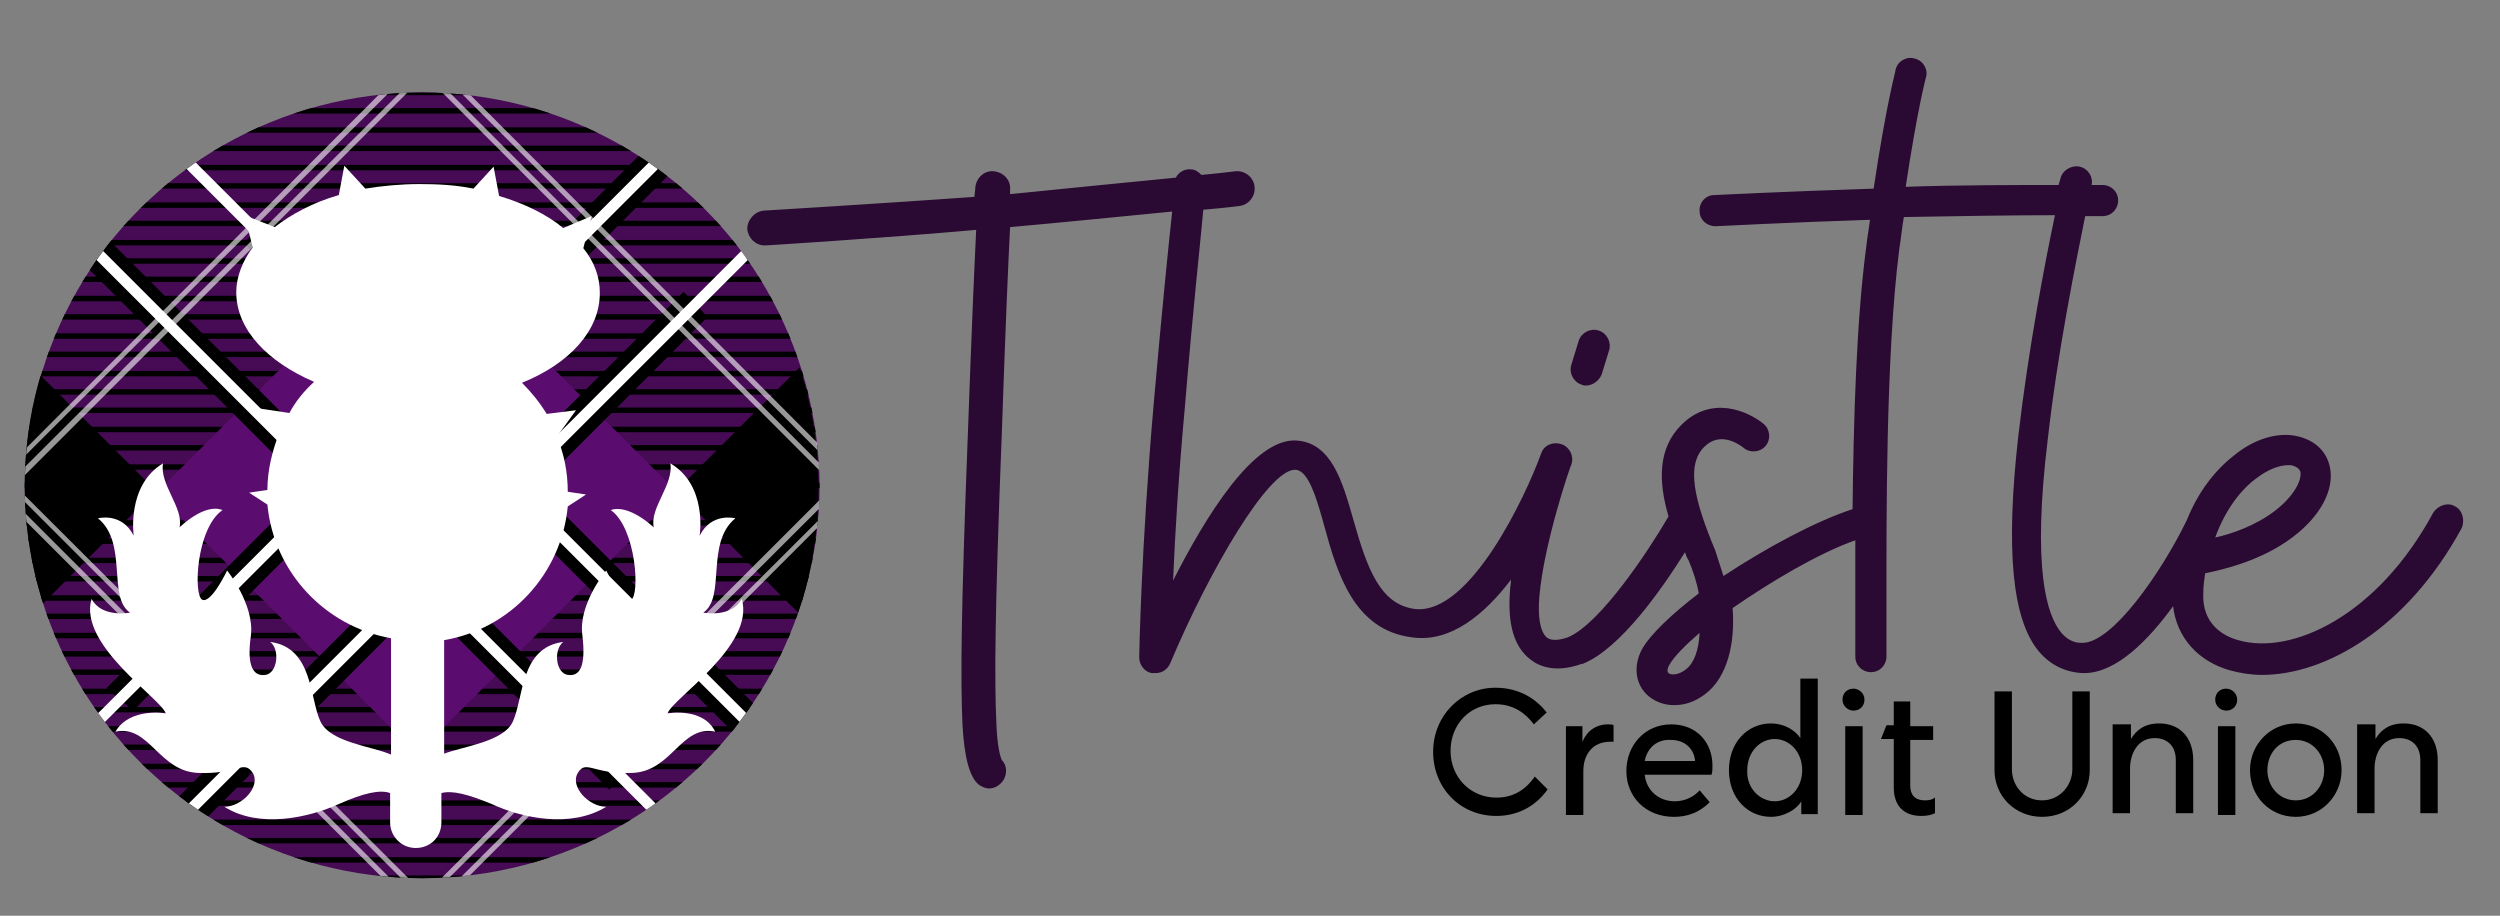 <svg xmlns="http://www.w3.org/2000/svg" xmlns:xlink="http://www.w3.org/1999/xlink" id="Layer_1" x="0px" y="0px" viewBox="0 0 273 100" style="enable-background:new 0 0 273 100;" xml:space="preserve"><rect x="0" y="0" width="273" height="100" fill="#808080" stroke="none"/><style type="text/css">	.st0{fill:#2A0933;}	.st1{clip-path:url(#SVGID_00000147904320476577557240000010941715704854415752_);}	.st2{clip-path:url(#SVGID_00000157302263350882698260000000499717006785532321_);fill:#470B56;}	.st3{clip-path:url(#SVGID_00000178177789716542126410000002536927821833481859_);}	.st4{fill:none;stroke:#000000;stroke-width:0.595;stroke-miterlimit:10;}	.st5{clip-path:url(#SVGID_00000152230217411475162290000006680649968947534748_);fill:#5B0D6F;}	.st6{clip-path:url(#SVGID_00000079453188793090791090000007444238995893403054_);}	.st7{clip-path:url(#SVGID_00000047761360271721974370000008136084918295875468_);}	.st8{clip-path:url(#SVGID_00000063626845288318217970000015398048959033907097_);}	.st9{clip-path:url(#SVGID_00000137827824137773794160000003674535368468540814_);}	.st10{clip-path:url(#SVGID_00000026853950633396574900000014105536040805431728_);}	.st11{clip-path:url(#SVGID_00000001634420822743115070000018174743138504942215_);}	.st12{clip-path:url(#SVGID_00000054988773265106190090000006895606715136298915_);}	.st13{fill:#FFFFFF;}	.st14{clip-path:url(#SVGID_00000097489510521943019010000006292512911069192867_);}	.st15{clip-path:url(#SVGID_00000080900727944891718100000009840233874220642963_);}	.st16{clip-path:url(#SVGID_00000079480465944619736060000000914588401537180083_);}	.st17{clip-path:url(#SVGID_00000146487404465001626790000010987608824543486642_);}	.st18{clip-path:url(#SVGID_00000142859275792878363190000007134413489153422758_);}			.st19{opacity:0.6;clip-path:url(#SVGID_00000142865257351231119230000017063796018017468333_);fill:#FFFFFF;enable-background:new    ;}	.st20{clip-path:url(#SVGID_00000025421404779528460450000000074456049533104768_);fill:#FFFFFF;}</style><g>	<path d="M169,86.2c-1.2,1.7-3.1,2.9-5.6,2.9c-3.9,0-6.9-3-6.9-7s3.1-7,6.8-7c2.7,0,4.5,1.3,5.6,2.7l-1.4,1.3  c-0.9-1.2-2.2-2.2-4.2-2.2c-2.8,0-4.9,2.2-4.9,5.1s2.2,5.1,5,5.1c2,0,3.3-1,4.2-2.3L169,86.2z"></path>	<path d="M172.8,81c0.5-1.2,1.5-1.9,2.8-1.9c0.2,0,0.5,0,0.6,0.1V81c-0.1,0-0.2,0-0.4,0c-1.8,0-2.9,1.3-2.9,3.2V89H171v-9.7h1.8V81z  "></path>	<path d="M179.6,84.6c0.2,1.8,1.6,2.9,3.3,2.9c1.1,0,2.1-0.5,2.7-1.2l1.1,1.3c-1.1,1.1-2.4,1.6-3.9,1.6c-3.1,0-5.2-2.2-5.2-5  s2-5.1,4.9-5.1c2.8,0,4.5,2,4.5,4.5c0,0.4,0,0.7-0.1,1C186.9,84.6,179.6,84.6,179.6,84.6z M179.6,83.1h5.5l0,0  c-0.1-1.4-1.2-2.3-2.6-2.3C181,80.7,179.9,81.6,179.6,83.1z"></path>	<path d="M196.7,88.9v-1.4c-0.5,0.9-1.9,1.7-3.3,1.7c-2.6,0-4.6-2.1-4.6-5.1s2-5.1,4.6-5.1c1.4,0,2.6,0.7,3.2,1.6v-6.5h1.9v14.8  H196.7z M193.8,87.5c1.6,0,3-1.4,3-3.4s-1.4-3.4-3-3.4s-3,1.4-3,3.4C190.7,86.1,192.2,87.5,193.8,87.5z"></path>	<path d="M201.2,76.4c0-0.7,0.5-1.2,1.2-1.2c0.6,0,1.2,0.5,1.2,1.2s-0.5,1.2-1.2,1.2C201.8,77.6,201.2,77.1,201.2,76.4z M201.5,79.3  h1.9V89h-1.9V79.3z"></path>	<path d="M206.8,79.3v-2.7h1.8v2.7h2.5v1.5h-2.5v5c0,1,0.5,1.6,1.6,1.6c0.2,0,0.7,0,1.1-0.3v1.7c-0.4,0.2-0.9,0.3-1.5,0.3  c-1.9,0-3-1.1-3-3.1v-5.3h-1.4l0.6-1.5h0.8V79.3z"></path>	<path d="M219.7,75.5V84c0,1.8,1.3,3.4,3.3,3.4c1.9,0,3.3-1.6,3.3-3.4v-8.5h1.9v8.6c0,2.8-2.2,5.1-5.2,5.1s-5.2-2.3-5.2-5.1v-8.6  H219.7z"></path>	<path d="M232.7,79.3v1.4c0.6-1,1.5-1.7,3.1-1.7c2.2,0,3.7,1.5,3.7,4v5.8h-1.9V83c0-1.6-1-2.4-2.3-2.4c-2,0-2.7,1.9-2.7,3.3v4.9  h-1.9v-9.7h2V79.3z"></path>	<path d="M241.9,76.4c0-0.7,0.5-1.2,1.2-1.2c0.6,0,1.2,0.5,1.2,1.2s-0.5,1.2-1.2,1.2C242.5,77.6,241.9,77.1,241.9,76.4z M242.2,79.3  h1.9V89h-1.9V79.3z"></path>	<path d="M245.7,84.1c0-2.8,2.2-5.1,5-5.1s5,2.2,5,5.1c0,2.8-2.2,5.1-5,5.1S245.7,87,245.7,84.1z M247.6,84.1c0,1.8,1.3,3.3,3.1,3.3  s3.1-1.5,3.1-3.3s-1.3-3.3-3.1-3.3C248.8,80.8,247.6,82.3,247.6,84.1z"></path>	<path d="M259.4,79.3v1.4c0.6-1,1.5-1.7,3.1-1.7c2.2,0,3.7,1.5,3.7,4v5.8h-1.9V83c0-1.6-1-2.4-2.3-2.4c-2,0-2.7,1.9-2.7,3.3v4.9  h-1.9v-9.7h2V79.3z"></path>	<g>		<path class="st0" d="M172.7,42c0.2,0.1,0.3,0.1,0.5,0.1c0.7,0,1.4-0.5,1.7-1.2l0.8-2.6c0.3-0.9-0.2-1.9-1.1-2.2   c-0.9-0.3-1.9,0.2-2.2,1.1l-0.8,2.6C171.3,40.7,171.8,41.7,172.7,42z"></path>		<path class="st0" d="M268.1,55.3c-0.8-0.5-1.9-0.1-2.4,0.7c-6.1,11.3-15.5,15.6-21.3,13.9c-1.5-0.4-4-1.7-3.8-5.2   c0-0.7,0.1-1.4,0.2-2.1c2-0.4,6.2-1.4,9.5-3.9c3.1-2.3,4.7-5.3,4.1-7.8c-0.4-1.7-1.7-2.9-3.7-3.3c-2-0.4-4.5,0.3-6.7,2.1   c-2.2,1.7-4,4.1-5.2,7.1c0,0.1-0.1,0.1-0.1,0.2c-2.7,5.5-8,13.2-11.3,13.2h-0.1c-0.9,0-1.6-0.4-2.2-1.1c-1.6-1.9-3.2-7-1.5-21   c1.1-9.8,3.1-19.5,4.1-24.5c1.2,0,1.9,0,1.9,0l0,0c1,0,1.7-0.8,1.7-1.7c0-1-0.8-1.7-1.7-1.7c0,0-0.4,0-1.2,0   c0.2-0.9-0.4-1.8-1.3-2c-0.9-0.2-1.9,0.4-2.1,1.3c0,0-0.1,0.3-0.2,0.7c-4.4,0-11.1,0-16.7,0.2c1.3-8.6,2.2-11.9,2.2-11.9   c0.3-0.9-0.3-1.9-1.2-2.1c-0.9-0.3-1.9,0.3-2.1,1.2c0,0.2-1,3.6-2.4,13l0,0c-9.3,0.3-17.4,0.7-17.4,0.7c-1,0-1.7,0.9-1.6,1.8   c0,0.9,0.8,1.6,1.7,1.6h0.1c0.1,0,7.7-0.4,16.8-0.7c-0.1,0.9-0.3,1.9-0.4,2.9c-1.1,8.2-1.4,19.3-1.5,28.7c-4,1.3-9.4,4.2-14.1,7.3   c-0.3-0.9-0.6-1.9-0.9-2.8c-2.3-5.5-3.2-9.3-1.2-11.3c1.8-1.8,3.9-0.2,4.3,0.1c0.7,0.6,1.8,0.5,2.4-0.2c0.6-0.7,0.5-1.8-0.2-2.4   c-1.7-1.4-5.7-3.2-9,0.1c-2.6,2.6-2.5,6.2-1.4,10c-2.1,3.6-7.4,11.7-11,13.2c-0.6,0.2-1.7,0.5-2.3,0c-0.7-0.6-1-2.2-0.8-4.5   c0.5-5.8,3.4-14.3,3.5-14.4c0.3-0.9-0.2-1.9-1.1-2.2c-0.9-0.3-1.9,0.1-2.2,1c-1.7,4.7-7.8,17.7-13.8,17c-3.8-0.5-5.2-4.4-6.7-9.7   c-1.2-4.2-2.4-8.5-6.3-8.7c-4.6-0.2-9.8,8.2-13.4,15.3c0.2-4.9,0.6-11.5,1.3-19.1c0.9-10.9,1.7-18,2-21.4c2.4-0.2,3.9-0.4,3.9-0.4   c1-0.1,1.8-1,1.7-2.1c-0.1-1-1-1.8-2.1-1.7c0,0-1.5,0.2-3.7,0.4c-0.3-0.3-0.7-0.6-1.1-0.6c-0.7-0.1-1.4,0.3-1.7,0.9   c-5.1,0.5-12.2,1.2-18.1,1.8c0-0.3,0-0.5,0-0.5c0.1-1-0.7-1.9-1.8-2c-1-0.1-1.9,0.7-2,1.8c0,0,0,0.3-0.1,1   c-9.8,0.7-22.9,1.5-23,1.5c-1,0.1-1.8,1-1.8,2c0.1,1,0.9,1.8,1.9,1.8h0.1c0.1,0,12.9-0.8,23-1.7c-0.2,4-0.5,10.9-0.9,22   c-0.8,20.7-0.8,27.2-0.6,32c0.2,3.7,0.8,5.8,1.8,6.6c0.3,0.2,0.7,0.4,1.1,0.4c0.6,0,1.1-0.3,1.5-0.8c0.5-0.7,0.5-1.7-0.1-2.3   c-0.1-0.2-0.5-1.2-0.6-4.1c-0.2-4.6-0.2-11.3,0.6-31.7c0.4-11.6,0.7-18.5,0.9-22.4c5.6-0.5,12.6-1.2,17.7-1.7   c-0.4,3.7-1.1,10.6-2,20.8c-1.4,16-1.6,27.8-1.6,27.9c0,0.8,0.6,1.6,1.4,1.7c0.1,0,0.2,0,0.4,0c0.7,0,1.3-0.4,1.6-1.1   c4.3-10.2,10.7-21.1,13.6-21.1c0,0,0,0,0.1,0c1.4,0.1,2.3,3.2,3.1,6.1c1.4,5.1,3.2,11.4,9.6,12.2c4.2,0.6,7.9-2.5,10.8-6.3   c0,0.4-0.1,0.8-0.1,1.1c-0.3,3.7,0.4,6.2,2.2,7.6c1,0.8,2.8,1.5,5.6,0.5c0,0,0,0,0.1,0c4.1-1.6,8.7-8.2,11.2-12.2   c0.1,0.3,0.2,0.6,0.4,0.9c0.5,1.2,0.9,2.4,1.1,3.6c-3,2.3-5.3,4.5-6.2,6.1c-1,1.9-0.7,3.9,0.7,5.1c0.7,0.6,1.7,1,2.8,1   s2.2-0.3,3.4-1.2c2.4-1.8,3.3-5.5,3-9.4c4.2-2.9,9.4-6,13.4-7.4c0,2.9,0,5.6,0,7.9c0,2,0,3.6,0,4.8c0,1,0.8,1.7,1.7,1.7l0,0   c1,0,1.7-0.8,1.7-1.7c0-1.2,0-2.9,0-4.8c0-9.8-0.1-27.9,1.4-39.7c0.2-1.2,0.3-2.4,0.5-3.5c5.4-0.1,12-0.2,16.5-0.2   c-1.1,5.2-2.9,14.6-4,24.1c-1.4,12.4-0.7,20.1,2.3,23.6c1.2,1.4,2.8,2.2,4.7,2.3c0.1,0,0.1,0,0.2,0c3.5,0,7-3.6,9.7-7.3   c0.4,3.4,2.7,6,6.2,7c1.1,0.3,2.3,0.5,3.5,0.5c6.9,0,15.8-5,21.8-16C269.2,56.8,268.9,55.7,268.1,55.3z M184.1,73.1   c-0.9,0.7-1.7,0.6-1.9,0.4s-0.1-0.6,0.1-0.9c0.5-0.9,1.7-2.1,3.3-3.5C185.5,71,185,72.4,184.1,73.1z M246.3,52.3   c1.4-1.1,2.7-1.5,3.5-1.5c0.2,0,0.3,0,0.4,0c0.8,0.2,0.9,0.5,1,0.7c0.2,0.9-0.7,2.7-2.8,4.3s-4.7,2.5-6.5,2.9   C243.2,55.1,245.2,53.1,246.3,52.3z"></path>	</g></g><g>	<defs>		<ellipse id="SVGID_1_" cx="46.1" cy="53" rx="43.4" ry="42.9"></ellipse>	</defs>	<clipPath id="SVGID_00000171692743585387363360000001607159557844555423_">		<use xlink:href="#SVGID_1_" style="overflow:visible;"></use>	</clipPath>	<g style="clip-path:url(#SVGID_00000171692743585387363360000001607159557844555423_);">		<g>			<defs>				<circle id="SVGID_00000147920834483350648590000001736528543992659363_" cx="46.1" cy="53.3" r="43.4"></circle>			</defs>			<clipPath id="SVGID_00000146490542867953536370000017553267645262048405_">				<use xlink:href="#SVGID_00000147920834483350648590000001736528543992659363_" style="overflow:visible;"></use>			</clipPath>							<circle style="clip-path:url(#SVGID_00000146490542867953536370000017553267645262048405_);fill:#470B56;" cx="46.1" cy="53.3" r="43.4"></circle>		</g>		<g>			<defs>				<circle id="SVGID_00000131364075864191897460000014520349832095657383_" cx="46.1" cy="53.3" r="43.4"></circle>			</defs>			<clipPath id="SVGID_00000013175940546816034990000018241435740126961553_">				<use xlink:href="#SVGID_00000131364075864191897460000014520349832095657383_" style="overflow:visible;"></use>			</clipPath>			<g style="clip-path:url(#SVGID_00000013175940546816034990000018241435740126961553_);">				<line class="st4" x1="-8.1" y1="8.1" x2="95.6" y2="8.1"></line>				<line class="st4" x1="-8.1" y1="10.1" x2="95.6" y2="10.1"></line>				<line class="st4" x1="-8.1" y1="12.1" x2="95.6" y2="12.1"></line>				<line class="st4" x1="-8.1" y1="14.2" x2="95.6" y2="14.2"></line>				<line class="st4" x1="-8.1" y1="16.2" x2="95.6" y2="16.2"></line>				<line class="st4" x1="-8.1" y1="18.3" x2="95.6" y2="18.3"></line>				<line class="st4" x1="-8.1" y1="20.3" x2="95.6" y2="20.3"></line>				<line class="st4" x1="-8.1" y1="22.4" x2="95.6" y2="22.4"></line>				<line class="st4" x1="-8.1" y1="24.4" x2="95.6" y2="24.4"></line>				<line class="st4" x1="-8.1" y1="26.5" x2="95.6" y2="26.5"></line>				<line class="st4" x1="-8.1" y1="28.5" x2="95.6" y2="28.5"></line>				<line class="st4" x1="-8.1" y1="30.5" x2="95.6" y2="30.5"></line>				<line class="st4" x1="-8.1" y1="32.6" x2="95.6" y2="32.6"></line>				<line class="st4" x1="-8.1" y1="34.6" x2="95.6" y2="34.6"></line>				<line class="st4" x1="-8.1" y1="36.7" x2="95.6" y2="36.7"></line>				<line class="st4" x1="-8.1" y1="38.7" x2="95.6" y2="38.7"></line>				<line class="st4" x1="-8.1" y1="40.8" x2="95.6" y2="40.8"></line>				<line class="st4" x1="-8.1" y1="42.8" x2="95.6" y2="42.8"></line>				<line class="st4" x1="-8.1" y1="44.8" x2="95.6" y2="44.8"></line>				<line class="st4" x1="-8.1" y1="46.9" x2="95.6" y2="46.9"></line>				<line class="st4" x1="-8.1" y1="48.9" x2="95.6" y2="48.9"></line>				<line class="st4" x1="-8.1" y1="51" x2="95.6" y2="51"></line>				<line class="st4" x1="-8.1" y1="53" x2="95.6" y2="53"></line>				<line class="st4" x1="-8.1" y1="55.1" x2="95.6" y2="55.1"></line>				<line class="st4" x1="-8.1" y1="57.1" x2="95.6" y2="57.1"></line>				<line class="st4" x1="-8.1" y1="59.1" x2="95.6" y2="59.1"></line>				<line class="st4" x1="-8.1" y1="61.2" x2="95.6" y2="61.2"></line>				<line class="st4" x1="-8.1" y1="63.2" x2="95.6" y2="63.2"></line>				<line class="st4" x1="-8.1" y1="65.3" x2="95.6" y2="65.3"></line>				<line class="st4" x1="-8.1" y1="67.3" x2="95.6" y2="67.3"></line>				<line class="st4" x1="-8.1" y1="69.4" x2="95.6" y2="69.4"></line>				<line class="st4" x1="-8.1" y1="71.4" x2="95.6" y2="71.4"></line>				<line class="st4" x1="-8.1" y1="73.4" x2="95.6" y2="73.4"></line>				<line class="st4" x1="-8.1" y1="75.5" x2="95.6" y2="75.5"></line>				<line class="st4" x1="-8.1" y1="77.5" x2="95.6" y2="77.5"></line>				<line class="st4" x1="-8.1" y1="79.6" x2="95.6" y2="79.6"></line>				<line class="st4" x1="-8.1" y1="81.6" x2="95.6" y2="81.6"></line>				<line class="st4" x1="-8.1" y1="83.7" x2="95.6" y2="83.7"></line>				<line class="st4" x1="-8.1" y1="85.7" x2="95.6" y2="85.7"></line>				<line class="st4" x1="-8.1" y1="87.7" x2="95.6" y2="87.7"></line>				<line class="st4" x1="-8.1" y1="89.8" x2="95.6" y2="89.8"></line>				<line class="st4" x1="-8.1" y1="91.8" x2="95.6" y2="91.8"></line>				<line class="st4" x1="-8.1" y1="93.9" x2="95.6" y2="93.9"></line>				<line class="st4" x1="-8.1" y1="95.9" x2="95.6" y2="95.9"></line>			</g>		</g>		<g>			<defs>				<circle id="SVGID_00000052819012991079426140000015704838902814054058_" cx="45.5" cy="54.5" r="43.4"></circle>			</defs>			<clipPath id="SVGID_00000040565228880175909500000005699794855411364779_">				<use xlink:href="#SVGID_00000052819012991079426140000015704838902814054058_" style="overflow:visible;"></use>			</clipPath>							<rect x="25.4" y="33.7" transform="matrix(0.707 -0.707 0.707 0.707 -24.729 47.976)" style="clip-path:url(#SVGID_00000040565228880175909500000005699794855411364779_);fill:#5B0D6F;" width="40.3" height="40.3"></rect>		</g>		<g>			<defs>				<circle id="SVGID_00000020374569122054867970000000732142572069706142_" cx="5" cy="-43.1" r="43.4"></circle>			</defs>			<clipPath id="SVGID_00000165926896065158385670000017529670391500480185_">				<use xlink:href="#SVGID_00000020374569122054867970000000732142572069706142_" style="overflow:visible;"></use>			</clipPath>							<rect x="25.4" y="-23.5" transform="matrix(0.707 -0.707 0.707 0.707 15.697 31.244)" style="clip-path:url(#SVGID_00000165926896065158385670000017529670391500480185_);" width="40.3" height="40.3"></rect>		</g>		<g>			<defs>				<circle id="SVGID_00000047062143966285896780000006217172714077373352_" cx="85.5" cy="151.3" r="43.4"></circle>			</defs>			<clipPath id="SVGID_00000035502431381931547950000017258523499833859481_">				<use xlink:href="#SVGID_00000047062143966285896780000006217172714077373352_" style="overflow:visible;"></use>			</clipPath>							<rect x="25.4" y="90.3" transform="matrix(0.707 -0.707 0.707 0.707 -64.787 64.549)" style="clip-path:url(#SVGID_00000035502431381931547950000017258523499833859481_);" width="40.3" height="40.3"></rect>		</g>		<g>			<defs>				<circle id="SVGID_00000117638412262802654000000010436255815234630793_" cx="29.4" cy="94" r="43.4"></circle>			</defs>			<clipPath id="SVGID_00000042708454645618022710000015337952194508482698_">				<use xlink:href="#SVGID_00000117638412262802654000000010436255815234630793_" style="overflow:visible;"></use>			</clipPath>							<rect x="-31.6" y="33.4" transform="matrix(0.707 -0.707 0.707 0.707 -41.239 7.627)" style="clip-path:url(#SVGID_00000042708454645618022710000015337952194508482698_);" width="40.3" height="40.3"></rect>		</g>		<g>			<defs>				<circle id="SVGID_00000021103745223247760100000017960947795312174006_" cx="62.7" cy="13.5" r="43.4"></circle>			</defs>			<clipPath id="SVGID_00000005985082124581196380000014825079267833915319_">				<use xlink:href="#SVGID_00000021103745223247760100000017960947795312174006_" style="overflow:visible;"></use>			</clipPath>							<rect x="82.2" y="33.4" transform="matrix(0.707 -0.707 0.707 0.707 -7.881 88.095)" style="clip-path:url(#SVGID_00000005985082124581196380000014825079267833915319_);" width="40.3" height="40.3"></rect>		</g>		<g>			<defs>				<circle id="SVGID_00000046335040139789813500000011523051744273640102_" cx="45.7" cy="47.3" r="43.4"></circle>			</defs>			<clipPath id="SVGID_00000127021250366402642860000009881528175822489533_">				<use xlink:href="#SVGID_00000046335040139789813500000011523051744273640102_" style="overflow:visible;"></use>			</clipPath>							<rect x="-11" y="48.9" transform="matrix(0.707 -0.707 0.707 0.707 -24.578 42.193)" style="clip-path:url(#SVGID_00000127021250366402642860000009881528175822489533_);" width="99.3" height="3.8"></rect>		</g>		<g>			<defs>				<circle id="SVGID_00000042018163876276663120000010182372315611604403_" cx="43.3" cy="57.9" r="43.4"></circle>			</defs>			<clipPath id="SVGID_00000126307608961142077880000004707737105734978217_">				<use xlink:href="#SVGID_00000042018163876276663120000010182372315611604403_" style="overflow:visible;"></use>			</clipPath>							<rect x="0.6" y="57.1" transform="matrix(0.707 -0.707 0.707 0.707 -27.021 52.796)" style="clip-path:url(#SVGID_00000126307608961142077880000004707737105734978217_);" width="99.3" height="3.8"></rect>		</g>		<g>			<defs>				<circle id="SVGID_00000062895687250735121840000014079895260314708357_" cx="46.1" cy="53.3" r="43.4"></circle>			</defs>			<clipPath id="SVGID_00000165945700665009144160000003449626817608231594_">				<use xlink:href="#SVGID_00000062895687250735121840000014079895260314708357_" style="overflow:visible;"></use>			</clipPath>			<g style="clip-path:url(#SVGID_00000165945700665009144160000003449626817608231594_);">									<rect x="-9.7" y="50.2" transform="matrix(0.707 -0.707 0.707 0.707 -24.578 42.193)" class="st13" width="96.7" height="1.2"></rect>			</g>		</g>		<g>			<defs>				<circle id="SVGID_00000118380047867390419290000017306454268385328005_" cx="46.1" cy="53.3" r="43.4"></circle>			</defs>			<clipPath id="SVGID_00000126297284721277323030000002909727813598624133_">				<use xlink:href="#SVGID_00000118380047867390419290000017306454268385328005_" style="overflow:visible;"></use>			</clipPath>			<g style="clip-path:url(#SVGID_00000126297284721277323030000002909727813598624133_);">									<rect x="1.9" y="58.4" transform="matrix(0.707 -0.707 0.707 0.707 -27.021 52.796)" class="st13" width="96.7" height="1.2"></rect>			</g>		</g>		<g>			<defs>				<circle id="SVGID_00000090994075756693796610000006733096351806930837_" cx="50.1" cy="57.9" r="43.4"></circle>			</defs>			<clipPath id="SVGID_00000002359419294327649940000002951072673182473886_">				<use xlink:href="#SVGID_00000090994075756693796610000006733096351806930837_" style="overflow:visible;"></use>			</clipPath>							<rect x="51.6" y="1" transform="matrix(0.707 -0.707 0.707 0.707 -20.164 52.708)" style="clip-path:url(#SVGID_00000002359419294327649940000002951072673182473886_);" width="3.8" height="99.3"></rect>		</g>		<g>			<defs>				<circle id="SVGID_00000162326366489159241090000012717992400878810255_" cx="40.9" cy="52.2" r="43.4"></circle>			</defs>			<clipPath id="SVGID_00000138544223827126690360000002363068328836772004_">				<use xlink:href="#SVGID_00000162326366489159241090000012717992400878810255_" style="overflow:visible;"></use>			</clipPath>							<rect x="40.1" y="9.3" transform="matrix(0.707 -0.707 0.707 0.707 -29.39 46.995)" style="clip-path:url(#SVGID_00000138544223827126690360000002363068328836772004_);" width="3.8" height="99.3"></rect>		</g>		<g>			<defs>				<circle id="SVGID_00000034806440906541783550000002592227284249532823_" cx="46.1" cy="53.3" r="43.4"></circle>			</defs>			<clipPath id="SVGID_00000042710086993047763360000011852251675767328409_">				<use xlink:href="#SVGID_00000034806440906541783550000002592227284249532823_" style="overflow:visible;"></use>			</clipPath>			<g style="clip-path:url(#SVGID_00000042710086993047763360000011852251675767328409_);">									<rect x="52.9" y="2.3" transform="matrix(0.707 -0.707 0.707 0.707 -20.164 52.708)" class="st13" width="1.2" height="96.7"></rect>			</g>		</g>		<g>			<defs>				<circle id="SVGID_00000095308574302766893540000012193862757449759666_" cx="46.1" cy="53.3" r="43.4"></circle>			</defs>			<clipPath id="SVGID_00000039103043496747874310000000084650736050333629_">				<use xlink:href="#SVGID_00000095308574302766893540000012193862757449759666_" style="overflow:visible;"></use>			</clipPath>			<g style="clip-path:url(#SVGID_00000039103043496747874310000000084650736050333629_);">									<rect x="41.4" y="10.6" transform="matrix(0.707 -0.707 0.707 0.707 -29.39 46.995)" class="st13" width="1.2" height="96.7"></rect>			</g>		</g>		<g>			<defs>				<circle id="SVGID_00000043424368984143268070000011839310814466413721_" cx="46.1" cy="53.3" r="43.4"></circle>			</defs>			<clipPath id="SVGID_00000000923112526693323520000017882530324371978173_">				<use xlink:href="#SVGID_00000043424368984143268070000011839310814466413721_" style="overflow:visible;"></use>			</clipPath>							<path style="opacity:0.6;clip-path:url(#SVGID_00000000923112526693323520000017882530324371978173_);fill:#FFFFFF;enable-background:new    ;" d="    M97.5,57.4l0.4-0.4l-4-4l0.4-0.4l-0.4-0.4l-0.4,0.4L92.9,52l0.9-0.9l-0.4-0.4l-0.9,0.9L47.8,6.8l0.4-0.4L47.8,6l-0.4,0.4    l-0.6-0.6l0.9-0.9l-0.4-0.4l-0.9,0.9l-0.9-0.9l-0.4,0.4L46,5.8l-0.6,0.6L45,6l-0.5,0.4l0.4,0.4L0.2,51.6l-0.9-0.9l-0.4,0.4    l0.9,0.9l-0.6,0.6l-0.4-0.4l-0.4,0.4l0.4,0.4l-4,4l0.4,0.4l4-4l0.6,0.6l-4.5,4.4l0.4,0.4l4.5-4.5L45,99.1l-4,4l0.4,0.4l4-4    l0.6,0.6l-4.5,4.5l0.4,0.4l4.5-4.5l4.5,4.5l0.4-0.4l-4.5-4.5l0.6-0.6l4,4l0.4-0.4l-4-4l44.7-44.7l4.5,4.5l0.4-0.4L92.9,54    l0.6-0.6L97.5,57.4z M92.1,52l-0.6,0.6L46.8,7.8l0.6-0.6L92.1,52z M91.1,53L46.4,97.7L1.6,53L46.4,8.2L91.1,53z M46.4,6.2L47,6.8    l-0.6,0.6l-0.6-0.6L46.4,6.2z M45.4,7.2L46,7.8L1.2,52.5l-0.6-0.6L45.4,7.2z M-0.3,53l0.6-0.6L0.9,53l-0.6,0.6L-0.3,53z     M0.6,53.9l0.6-0.6L46,98.1l-0.6,0.6L0.6,53.9z M46.4,99.7l-0.6-0.6l0.6-0.6l0.6,0.6L46.4,99.7z M47.4,98.7l-0.6-0.6l44.8-44.7    l0.6,0.6L47.4,98.7z M92.5,53.5l-0.6-0.6l0.6-0.6l0.6,0.6L92.5,53.5z"></path>		</g>		<g>			<defs>				<circle id="SVGID_00000167390077210345508590000011754993846344250240_" cx="46.1" cy="53.3" r="43.4"></circle>			</defs>			<clipPath id="SVGID_00000083053402863212978000000002324197141642364573_">				<use xlink:href="#SVGID_00000167390077210345508590000011754993846344250240_" style="overflow:visible;"></use>			</clipPath>			<path style="clip-path:url(#SVGID_00000083053402863212978000000002324197141642364573_);fill:#FFFFFF;" d="M72.9,77.9    c0.5-1.6,9.6-7.4,8.1-12.5c-1.1,2.1-4.2,1.5-4.2,1.5c2.5-1.7,0.2-7.6,3.5-10.3c0,0-2.6-0.7-3.9,1.9c0,0,0.9-5.5-3.2-7.9    c0.4,2.3-2.3,4.9-1.8,7c0,0-2.7-2.6-4.7-1.9c2.8,2,3.2,9.4,2.2,9.8s-2.7-3.2-2.7-3.2s-3.1,3.7-2.6,7.1c0.4,3.4-0.3,4.5-1.6,4.3    s-1.6-2.7-0.5-3.6c-4.7,0.6-4.3,6.1-5.5,8.7c-1,2.2-5.4,2.7-7.5,3.5V69.9l0,0c7.2-1.2,12.8-7.2,13.5-14.6l2-1.3l-2-0.3    c0-2.1-0.4-4.2-1.2-6l2.1-2.9l-3.2,0.4c-0.8-1.3-1.7-2.4-2.7-3.4c5.2-2.1,8.5-5.7,8.5-9.8c0-1.8-0.6-3.4-1.8-4.9l0.9-3.5    l-3.1,1.3c-1.8-1.5-4.3-2.7-7-3.5l-0.6-3.2l-2.2,2.4c-1.9-0.4-3.9-0.5-5.9-0.5s-4.1,0.2-5.9,0.5l-2.3-2.5L37,21.3    c-2.8,0.8-5.2,2.1-7,3.5l-3.3-1.3l0.9,3.5c-1.1,1.5-1.8,3.2-1.8,4.9c0,4.1,3.4,7.6,8.5,9.8c-1.1,1-2,2.1-2.7,3.4l-3.3-0.5    l2.1,2.9c-0.7,1.9-1.2,3.9-1.2,6l-2,0.3l2,1.3c0.7,7.4,6.3,13.3,13.5,14.6l0,0v12.7c-2-0.9-6.6-1.3-7.7-3.6    c-1.2-2.5-0.8-8.1-5.5-8.7c1.1,0.8,0.8,3.4-0.5,3.6s-2.1-0.9-1.6-4.3c0.4-3.4-2.6-7.1-2.6-7.1s-1.7,3.6-2.7,3.2s-0.7-7.8,2.2-9.8    c-2-0.8-4.7,1.9-4.7,1.9c0.5-2.1-2.2-4.7-1.8-7c-4,2.4-3.2,7.9-3.2,7.9c-1.3-2.6-3.9-1.9-3.9-1.9c3.3,2.7,1,8.6,3.5,10.3    c0,0-3.1,0.6-4.2-1.5c-1.5,5,7.6,10.9,8.1,12.5c0,0-3.9-0.7-5.5,2c3.7-0.8,4.7,4.3,9,4.5s5-1.5,6,0c0.9,1.5-1.2,3.7-3.1,3.7    c3.8,2.4,9.2,1.2,12.5-0.3c2.7-1.2,4.5-1.6,5.6-1.2v3.2c0,1.5,1.2,2.8,2.8,2.8s2.8-1.2,2.8-2.8v-3.2c1.2-0.3,2.8,0.1,5.5,1.2    c3.2,1.5,8.6,2.7,12.5,0.3c-1.9,0-4-2.2-3.1-3.7s1.7,0.2,6,0c4.3-0.2,5.3-5.3,9-4.5C76.8,77.2,72.9,77.9,72.9,77.9z"></path>		</g>	</g></g></svg>